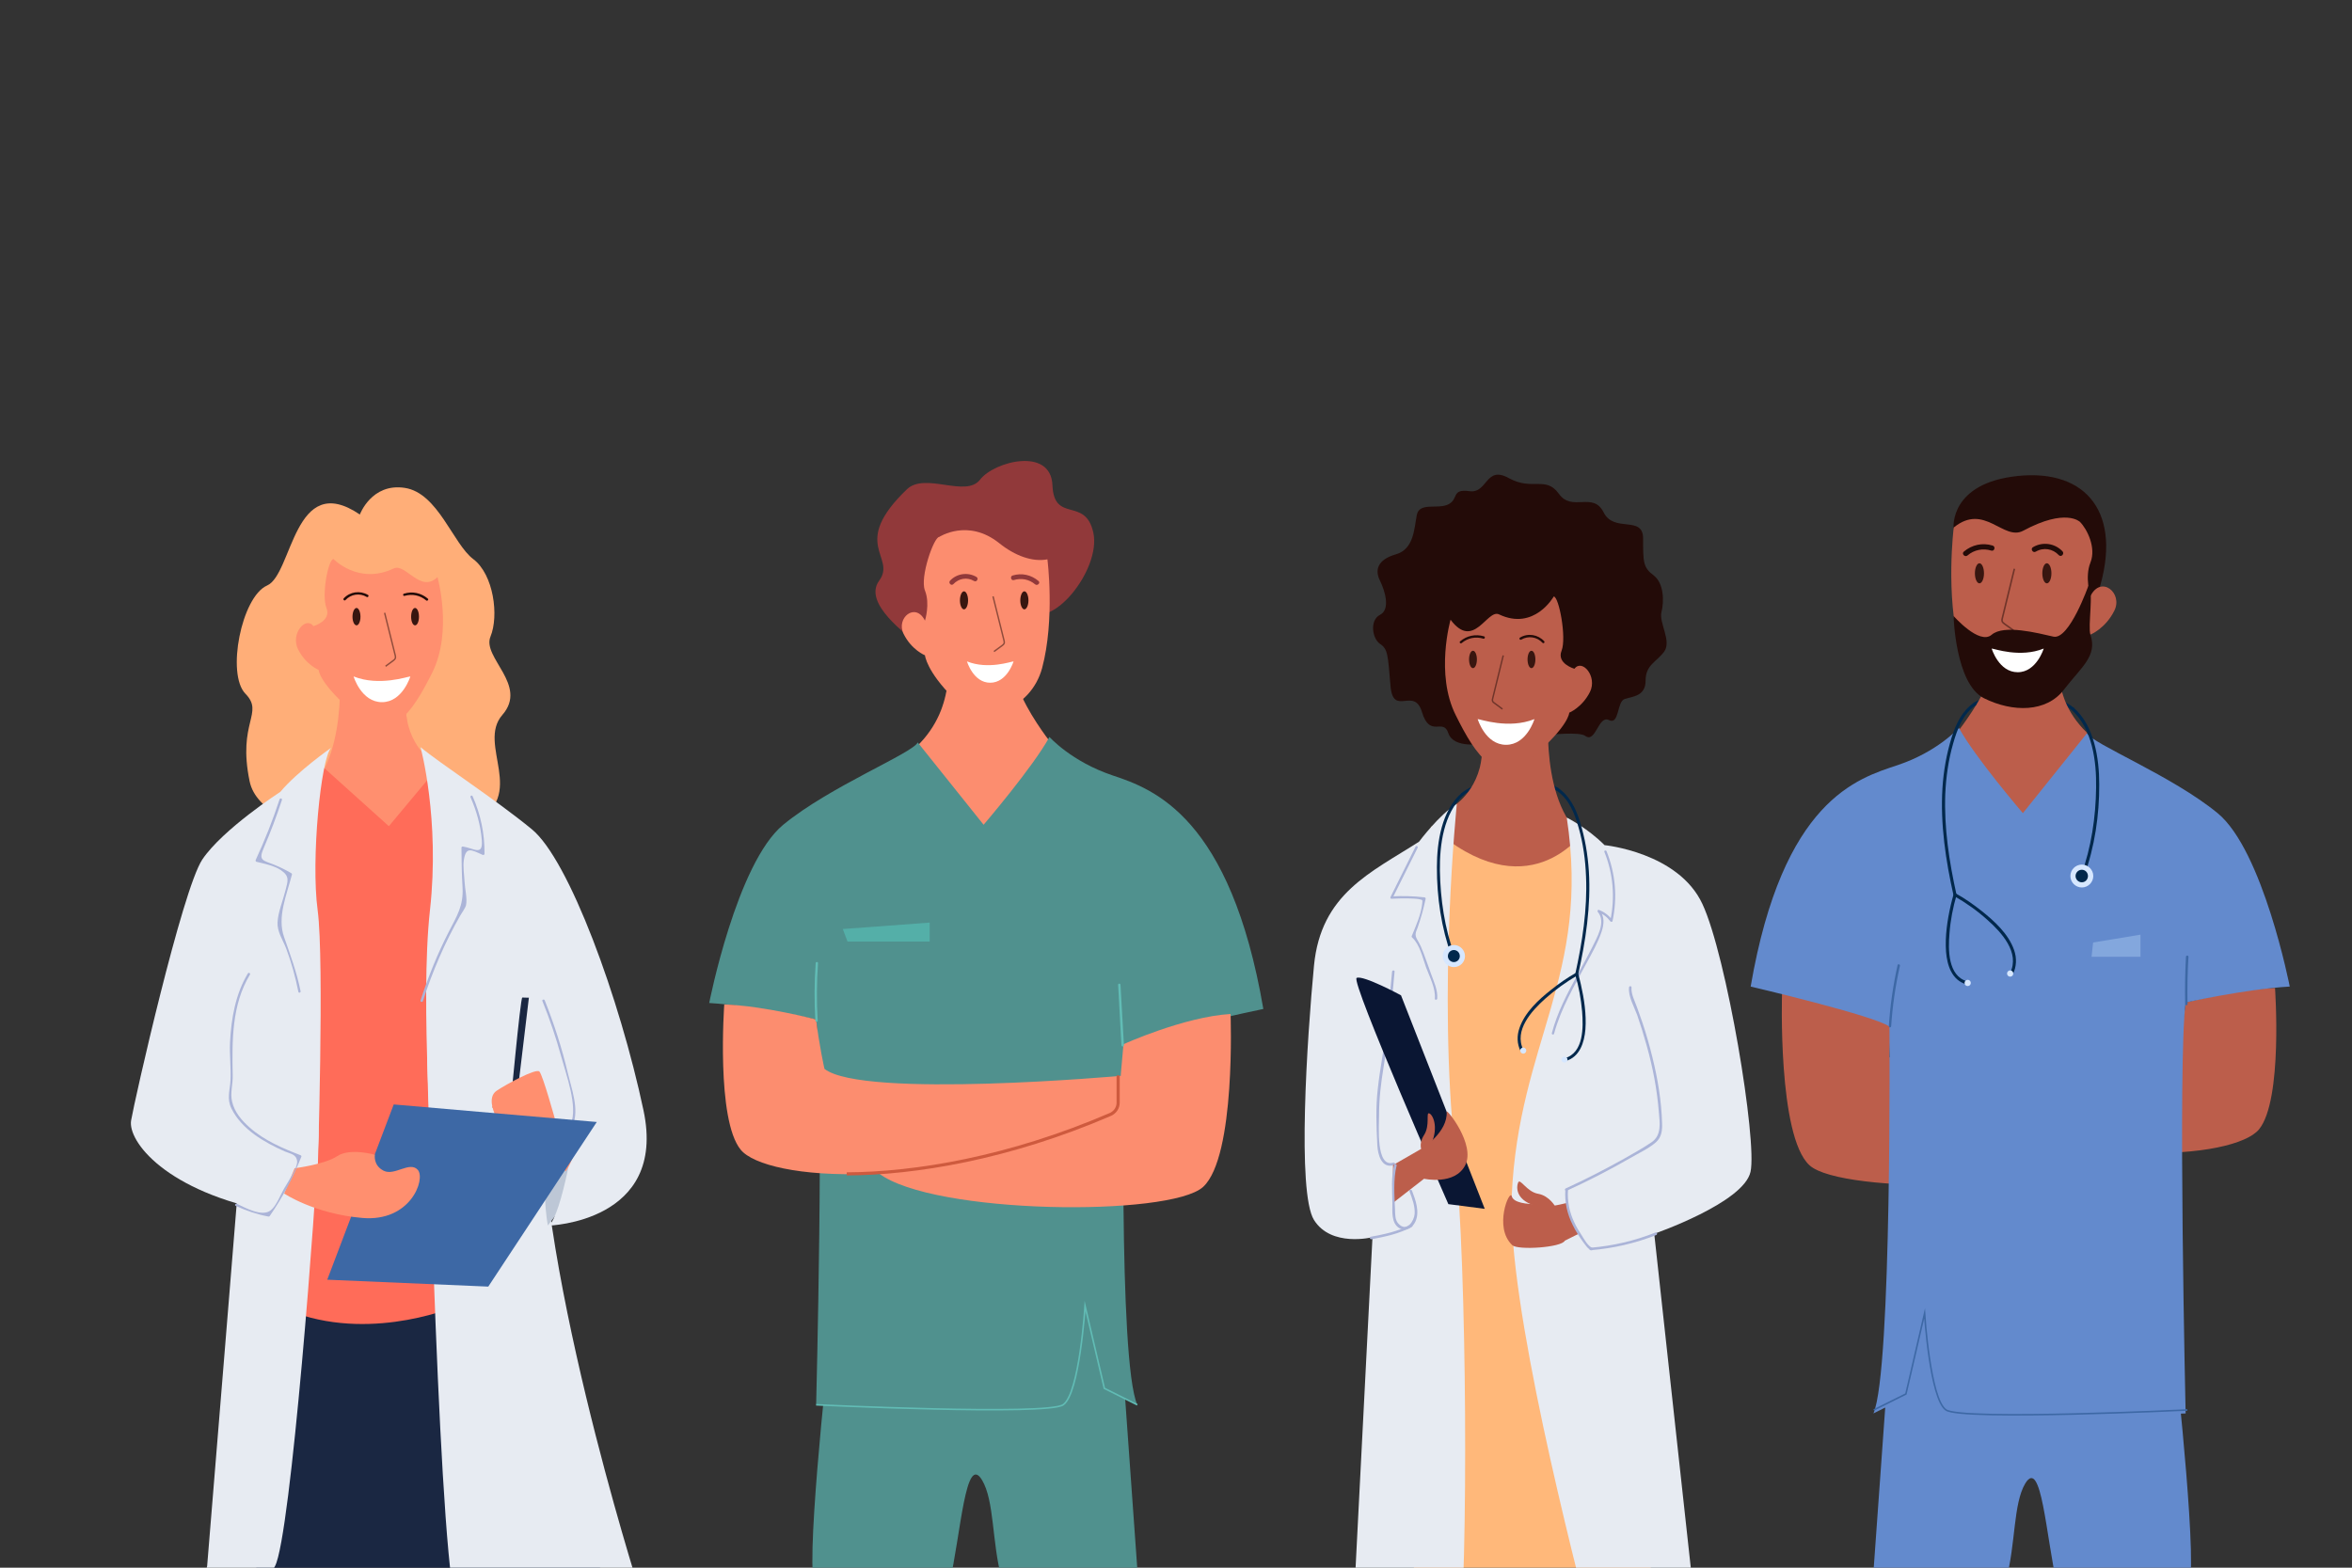 <svg version="1.2" xmlns="http://www.w3.org/2000/svg" viewBox="0 0 1500 1000" width="1500" height="1000">
	<rect x="0" y="0" width="1500" height="1000" fill="#333333" stroke="none"/>
	<title>3691678-ai</title>
	<defs>
		<clipPath clipPathUnits="userSpaceOnUse" id="cp1">
			<path d="m1500 1000h-1500v-1000h1500z"/>
		</clipPath>
		<clipPath clipPathUnits="userSpaceOnUse" id="cp2">
			<path d="m933.83 571.39l-18.19-26.6 13.14-31.89c0 0 19.17-13.11 16.14-41.35l43.37-27.23c0 0-8.07 61.52 19.16 87.74l5.04 35.3-47.4 9.07z"/>
		</clipPath>
		<clipPath clipPathUnits="userSpaceOnUse" id="cp3">
			<path d="m657.37 541.72l17.9-26.19-6.18-43.18c0 0-14.35-18.48-19.92-34.16l-45.44-21.62c0 0 7.72 33.76-19.09 59.58l-4.75 61.6 46.69 8.94z"/>
		</clipPath>
		<clipPath clipPathUnits="userSpaceOnUse" id="cp4">
			<path d="m1261.51 534.33l-17.88-26.15 6.17-43.12c0 0 14.34-18.45 19.9-34.11l45.37-21.59c0 0-10.97 32.13 15.81 57.92l8 63.09-46.62 8.92z"/>
		</clipPath>
		<clipPath clipPathUnits="userSpaceOnUse" id="cp5">
			<path d="m270.22 544.16l18.18-26.6-13.14-31.89c0 0-19.16-13.11-16.14-41.35l-43.36-27.23c0 0 8.07 61.52-19.16 87.74l-5.05 35.3 47.4 9.07z"/>
		</clipPath>
		<clipPath clipPathUnits="userSpaceOnUse" id="cp6">
			<path d="m367.18 719.12l-12.98-4.32c0 0-8.04-29.14-10.2-31.3-2.16-2.16-20.76 7.93-27.25 12.25-6.49 4.32-1.47 14.73 0.7 19.05 2.16 4.32 19.46 19.46 28.1 12.97l15.14 19.46c0 0 8.65-10.81 6.49-28.11z"/>
		</clipPath>
	</defs>
	<style>
		.s0 { fill: #01284c } 
		.s1 { fill: #230b08 } 
		.s2 { opacity: .2;mix-blend-mode: multiply;fill: #dd6c52 } 
		.s3 { fill: #bc5e4b } 
		.s4 { opacity: .5;fill: none;stroke: #230b08;stroke-miterlimit:10;stroke-width: .9 } 
		.s5 { fill: #ffffff } 
		.s6 { fill: #ffb87a } 
		.s7 { fill: #e7ebf2 } 
		.s8 { fill: #abb4d8 } 
		.s9 { fill: #381610 } 
		.s10 { fill: #0a1633 } 
		.s11 { fill: #d6e7ff } 
		.s12 { fill: #91393a } 
		.s13 { fill: #fc8d6f } 
		.s14 { fill: #50918e } 
		.s15 { fill: none;stroke: #ce5a3e;stroke-miterlimit:10;stroke-width: 2 } 
		.s16 { fill: none;stroke: #61bcb5;stroke-miterlimit:10;stroke-width: 1 } 
		.s17 { fill: #54afa8 } 
		.s18 { fill: #61bcb5 } 
		.s19 { fill: #638acd } 
		.s20 { fill: #ff2557 } 
		.s21 { opacity: .5;fill: none;stroke: #230b08;stroke-miterlimit:10;stroke-width: 1 } 
		.s22 { fill: none;stroke: #3d68a5;stroke-miterlimit:10;stroke-width: 1 } 
		.s23 { fill: #83a7dd } 
		.s24 { fill: #3d68a5 } 
		.s25 { fill: #ffae78 } 
		.s26 { fill: #ff8f6f } 
		.s27 { fill: #1a2742 } 
		.s28 { fill: #ff6c59 } 
		.s29 { fill: #bdc7d6 } 
		.s30 { fill: #db5b3e } 
	</style>
	<g id="BACKGROUND">
	</g>
	<g id="OBJECTS">
		<g id="&lt;Clip Group&gt;" clip-path="url(#cp1)">
			<g id="&lt;Group&gt;">
				<g id="&lt;Group&gt;">
					<path id="&lt;Path&gt;" class="s0" d="m933.4 507.2c8-6.4 20-8 29.9-8.4 9.7-0.4 21 0.3 29.4 5.5 1.1 0.6 2.1-1 1-1.7-9-5.5-21.3-6.2-31.6-5.7-10.2 0.5-21.9 2.4-30 9-1 0.8 0.4 2.1 1.3 1.3z"/>
				</g>
				<path id="&lt;Path&gt;" class="s1" d="m945.5 474.4c0 0-18.4 3.4-21.8-6.7-3.3-10.1-11.7 3.4-16.8-13.4-5-16.8-18.4 3.3-20.1-16.8-1.7-20.1-1.7-23.5-6.7-26.8-5-3.4-6.7-15.1 0-18.5 6.7-3.4 3.3-15.1 0-21.8-3.4-6.7-1.7-13.4 10.1-16.8 11.7-3.3 11.7-16.8 13.4-25.2 1.7-8.3 13.4-3.3 20.1-6.7 6.7-3.3 1.7-10 13.4-8.4 11.8 1.7 10.1-16.7 25.2-8.3 15.1 8.3 23.5-1.7 31.9 10 8.4 11.8 21.8-1.7 28.5 11.8 6.7 13.4 25.2 1.6 25.2 16.7 0 15.1 0 18.5 6.7 23.5 6.7 5.1 6.7 16.8 5 23.5-1.7 6.7 6.7 18.5 1.7 25.2-5 6.7-11.8 8.4-11.8 18.4 0 10.1-8.3 10.1-13.4 11.8-5 1.7-3.3 16.8-10 13.4-6.8-3.3-8.4 15.1-15.1 10.1-6.8-5.1-65.5 5-65.5 5z"/>
				<g id="&lt;Clip Group&gt;" clip-path="url(#cp2)">
					<path id="&lt;Path&gt;" class="s2" d="m940.9 483.7c1 2 22.4 35.6 46.5-10 24.1-45.5-46.5 1.9-45.5 10"/>
					<path id="&lt;Path&gt;" class="s3" d="m933.8 571.4l-18.2-26.6 13.2-31.9c0 0 19.1-13.1 16.1-41.4l43.4-27.2c0 0-8.1 61.5 19.1 87.8l5.1 35.3-47.4 9z"/>
				</g>
				<path id="&lt;Path&gt;" class="s3" d="m925.1 395.3c0 0-9.9 34.6 3.3 60.9 13.1 26.4 26.3 46.1 49.4 26.4 23-19.8 23-28 23-28 0 0 8.2-3.3 13.2-13.2 4.9-9.9-5-21.4-9.9-14.8 0 0-11.5-3.3-8.2-11.5 3.3-8.3-1.7-34.6-5-34.6 0 0-12.4 22.1-34.9 11.4-7.6-3.6-16.1 23.2-30.9 3.4z"/>
				<path id="&lt;Path&gt;" class="s4" d="m958.2 452.3q-2.5-1.9-5.1-3.8c-0.5-0.3-1-0.7-1.2-1.3-0.2-0.6-0.1-1.2 0.1-1.8q3.4-13.6 6.7-27.3"/>
				<path id="&lt;Path&gt;" class="s5" d="m942.4 458.7c1.6 0 19.7 6.6 36.2 0 0 0-4.9 16.4-18.1 16.4-13.2 0-18.1-16.4-18.1-16.4z"/>
				<path id="&lt;Path&gt;" class="s6" d="m1009 531.5c0 0-35.1 50.4-96.4-4.4l-11.5 499.2 2.2 30.7 153.4-15.3z"/>
				<path id="&lt;Path&gt;" class="s7" d="m964.1 763c4.4-98.6 50.5-140.6 35.1-241.5 0 0 13.2 6.6 24.1 17.6 0 0 47.1 4.6 62.4 37.5 15.4 32.8 35.1 151.2 30.7 170.9-4.4 19.8-61.4 39.5-61.4 39.5l27 246.8c0 0-28 6.6-65.5 11.3-13.3-52.1-55.4-214.5-52.4-282.1z"/>
				<path id="&lt;Path&gt;" class="s7" d="m838 616c4.4-46 36.3-59.4 67-79.1 0 0 13.1-17.6 24.1-24.1 0 0-12.2 118.6-1.2 221.6 7.9 73.9 8.4 267.9 2.7 314.5-25.3-1.4-49.3-5.8-67.8-15.1l12.5-244.6c0 0-26.3 6.6-37.3-11-10.9-17.5-4.4-116.2 0-162.2z"/>
				<path id="&lt;Path&gt;" class="s3" d="m999.5 767.3c-6 1.5-15.9 3.3-11.1 1.8 9.7-3-22 2.6-24.3-6.1-1.3-4.7-11.8 20 0.4 31.3 3.6 3.3 31.4 1.5 33.5-2.9l8.8-4.4c0 0-5.1-8.7-7.3-19.7z"/>
				<g id="&lt;Group&gt;">
					<path id="&lt;Path&gt;" class="s8" d="m1055.8 786.2c-13.3 5.3-27.1 8.5-41.3 9.7-1 0-1.1 1.7 0 1.6 14.4-1.2 28.3-4.4 41.8-9.7 0.9-0.4 0.5-2-0.5-1.6z"/>
				</g>
				<g id="&lt;Group&gt;">
					<path id="&lt;Path&gt;" class="s8" d="m1015.3 795.9c-2.8-1.2-5.2-5.8-6.8-8.3-1.7-2.5-3.2-5.1-4.5-7.9-3.1-6.5-4.5-13.4-4-20.6 0-1.1-1.6-1.1-1.7 0-0.5 7.8 1.2 15.3 4.7 22.3 1.8 3.8 4.1 7.3 6.6 10.8 1.6 2 2.8 4.3 5.2 5.3 1 0.4 1.4-1.2 0.5-1.6z"/>
				</g>
				<g id="&lt;Group&gt;">
					<path id="&lt;Path&gt;" class="s8" d="m999.3 759.5c13.8-6.3 27.4-13.3 40.6-20.9 5.3-3.1 11.5-5.9 16.1-9.9 3.7-3.2 4.2-7.7 4-12.3-0.4-14.2-2.8-28.4-6.2-42.1-1.8-7.4-3.9-14.7-6.3-21.9q-1.7-5-3.5-9.9c-1.4-4-3.8-8.3-3.5-12.6 0.1-1.1-1.5-1.1-1.6 0-0.5 5.9 3.2 12.1 5.2 17.5q3.4 9.9 6.2 20c3.8 13.6 6.5 27.6 7.6 41.7 0.6 6.9 2 15-4.6 19.5-5.5 3.8-11.6 7.1-17.5 10.5-12.2 6.8-24.6 13.2-37.3 19-1 0.5-0.2 1.9 0.8 1.4z"/>
				</g>
				<g id="&lt;Group&gt;">
					<path id="&lt;Path&gt;" class="s8" d="m888.6 741.6c-11.3 3.6-9.1-24-9.1-30.1 0-10.4 1.2-20.6 2.9-30.9 3.3-20.1 5.2-40.5 7-60.8 0.1-1.1-1.5-1-1.6 0-1.2 12.8-2.3 25.6-3.9 38.3-1.4 12.2-3.9 24.2-5.2 36.4-1.4 11.9-0.9 24-0.3 36 0.3 5.9 2.6 15.2 10.7 12.7 1-0.3 0.6-1.9-0.5-1.6z"/>
				</g>
				<g id="&lt;Group&gt;">
					<path id="&lt;Path&gt;" class="s8" d="m899.6 781.2c-7.9 4.3-16.6 6.1-25.4 7.7-1 0.2-0.6 1.8 0.5 1.6 8.9-1.7 17.7-3.5 25.7-7.9 1-0.5 0.1-1.9-0.8-1.4z"/>
				</g>
				<path id="&lt;Path&gt;" class="s9" d="m941.9 420.6c0 3.1-1.1 5.6-2.5 5.6-1.4 0-2.5-2.5-2.5-5.6 0-3 1.1-5.5 2.5-5.5 1.4 0 2.5 2.5 2.5 5.5z"/>
				<path id="&lt;Path&gt;" class="s9" d="m979.2 420.6c0 3.1-1.1 5.6-2.5 5.6-1.4 0-2.5-2.5-2.5-5.6 0-3 1.1-5.5 2.5-5.5 1.4 0 2.5 2.5 2.5 5.5z"/>
				<g id="&lt;Group&gt;">
					<g id="&lt;Group&gt;">
						<path id="&lt;Path&gt;" class="s1" d="m970.2 408c4.4-2.6 10-1.8 13.5 2 0.7 0.8 1.8-0.3 1.1-1-4-4.3-10.4-5.3-15.4-2.3-0.8 0.5-0.1 1.8 0.8 1.3z"/>
					</g>
				</g>
				<g id="&lt;Group&gt;">
					<g id="&lt;Group&gt;">
						<path id="&lt;Path&gt;" class="s1" d="m932.2 410.2c3.9-3.3 9-4.3 13.8-2.8 1 0.2 1.4-1.2 0.4-1.5-5.4-1.6-11-0.4-15.2 3.2-0.8 0.7 0.3 1.7 1 1.1z"/>
					</g>
				</g>
				<path id="&lt;Path&gt;" class="s10" d="m865.2 623.8c4.1-2 28.3 11.1 28.3 11.1l53.4 136.2-23.2-3c0 0-62.5-142.2-58.5-144.3z"/>
				<path id="&lt;Path&gt;" class="s3" d="m888.4 743.2c0 0 12.4-7.2 18.6-10.7 0 0 16.5-10.3 15.6-23.4-0.1-2.1 18.5 20.9 11.9 34.1-6.6 13.1-26.3 8.7-26.3 8.7l-19.8 15.4z"/>
				<g id="&lt;Group&gt;">
					<path id="&lt;Path&gt;" class="s8" d="m898.9 759.9c1.7 4.6 3.6 9.4 3.3 14.4-0.3 4.4-5 12.1-10.4 6.2-2.2-2.4-2-5.9-2.1-8.9-0.4-9.1-1.2-19.3 1-28.1 0.2-1.1-1.4-1.5-1.6-0.5-2 8-1.2 16.4-1.1 24.6 0 5-0.8 12.7 4.4 15.8 4 2.4 8.4-0.1 10.2-4 3-6.3 0.2-13.9-2.1-19.9-0.4-1-1.9-0.6-1.6 0.4z"/>
				</g>
				<g id="&lt;Group&gt;">
					<path id="&lt;Path&gt;" class="s8" d="m902.8 540q-8 16.1-16 32.2c-0.2 0.5 0 1.2 0.6 1.1 3.9-0.2 7.7-0.3 11.5-0.2 1.9 0.1 4 0.1 5.8 0.4 2.7 0.6 2.6 0.3 2.3 3-0.7 6.9-4.1 14.3-6.7 20.7-0.1 0.2 0 0.6 0.2 0.7 5.1 4.7 6.7 12.9 9 19.2 2.3 6.2 6.1 13.2 5.6 19.9-0.1 1 1.4 0.9 1.5 0 0.4-5.5-2.1-10.6-3.9-15.7-2.2-5.9-4.1-11.9-6.6-17.7-0.7-1.6-1.6-3-2.4-4.5-1.6-2.9-0.8-4.3 0.4-7.4 2.1-6 3.8-12.1 5.1-18.3 0.1-0.5-0.2-0.9-0.7-1-7-0.8-14-1-21.1-0.6q0.4 0.6 0.7 1.1 8-16 16-32.1c0.5-0.9-0.9-1.6-1.3-0.8z"/>
				</g>
				<g id="&lt;Group&gt;">
					<path id="&lt;Path&gt;" class="s8" d="m1023.2 543.4c5.6 13.9 6.9 28.9 3.8 43.7q0.7-0.1 1.3-0.2c-2.3-3-5-5.1-8.6-6.5-0.7-0.3-1.1 0.8-0.7 1.3 5.5 6.4-0.6 16.4-3.6 22.6-3.1 6.2-6.5 12.2-9.8 18.3-6.4 11.7-12.5 23.5-15.9 36.4-0.3 0.9 1.2 1.3 1.4 0.4 4.4-16.2 12.9-30.5 20.8-45.2 3.4-6.3 7.2-12.9 9.5-19.8 1.6-4.8 2.1-9.8-1.3-13.8q-0.4 0.6-0.8 1.3c3.2 1.2 5.6 3 7.7 5.8 0.4 0.4 1.3 0.5 1.4-0.2 3.2-15 1.9-30.3-3.8-44.5-0.3-0.9-1.8-0.5-1.4 0.4z"/>
				</g>
				<g id="&lt;Group&gt;">
					<g id="&lt;Group&gt;">
						<path id="&lt;Path&gt;" class="s0" d="m992.7 504.3c8 5.4 11.6 14.8 14.1 23.7 2.9 10.2 4.3 20.6 4.7 31.2 0.9 20.9-2.4 41.8-6.9 62.3-0.3 1.2 1.6 1.7 1.8 0.5 4.9-21.8 8.3-44.1 6.9-66.4-0.7-10.6-2.5-21.3-5.7-31.5-2.6-8.3-6.5-16.4-13.9-21.5-1-0.7-2 1-1 1.7z"/>
					</g>
					<g id="&lt;Group&gt;">
						<path id="&lt;Path&gt;" class="s0" d="m927.6 609.2c-6.3-17-9-35.8-9.3-53.9-0.2-16.1 2.3-36.6 15.1-48.1 1-0.8-0.4-2.1-1.3-1.3-12.7 11.2-15.7 31.2-15.7 47.2-0.1 19 2.8 38.8 9.3 56.7 0.4 1.1 2.3 0.6 1.9-0.6z"/>
					</g>
					<path id="&lt;Path&gt;" class="s11" d="m934.3 609.9c0 3.9-3.2 7-7.1 7-3.9 0-7.1-3.1-7.1-7 0-3.9 3.2-7.1 7.1-7.1 3.9 0 7.1 3.2 7.1 7.1z"/>
					<path id="&lt;Path&gt;" class="s0" d="m931 609.9c0 2.1-1.7 3.8-3.8 3.8-2.1 0-3.8-1.7-3.8-3.8 0-2.2 1.7-3.9 3.8-3.9 2.1 0 3.8 1.7 3.8 3.9z"/>
					<g id="&lt;Group&gt;">
						<path id="&lt;Path&gt;" class="s0" d="m971.5 669.6c-6.1-12.3 5.3-24.8 13.9-32.5 6.3-5.6 13.3-10.7 20.6-14.9q-0.7-0.3-1.4-0.5c2.3 7.6 3.7 15.6 4.4 23.5 0.8 10 1.1 26.3-11 29.8-1.2 0.3-0.7 2.2 0.5 1.8 9-2.5 11.9-11.8 12.6-20.2 0.7-9.6-0.8-19.4-2.9-28.7-0.5-2.3-1.1-4.5-1.7-6.8-0.2-0.6-0.9-0.8-1.5-0.5-5.5 3.1-10.8 6.8-15.8 10.8-8 6.3-16.6 14.2-20.1 24.2-1.8 5-1.7 10.2 0.7 15 0.6 1.1 2.2 0.1 1.7-1z"/>
					</g>
					<path id="&lt;Path&gt;" class="s11" d="m973.4 670.1c0-1-0.9-1.9-1.9-1.9-1.1 0-2 0.9-2 1.9 0 1.1 0.9 2 2 2 1 0 1.9-0.9 1.9-2z"/>
					<path id="&lt;Path&gt;" class="s11" d="m999.7 675.9c0-1-0.9-1.9-2-1.9-1 0-1.9 0.9-1.9 1.9 0 1.1 0.9 1.9 1.9 1.9 1.1 0 2-0.8 2-1.9z"/>
				</g>
			</g>
			<g id="&lt;Group&gt;">
				<path id="&lt;Path&gt;" class="s12" d="m579.8 407c1-1.2-30.1-21.7-19.1-36.6 11.3-15.4-19.1-23 17.7-58.3 11.6-11.1 37.5 5.6 46.6-6.1 9-11.7 45.2-21.1 46.2 3.5 1 24.6 21.1 7 26.1 30.4 5 23.5-27.1 63.3-42.2 49.2-15.1-14-75.3 17.9-75.3 17.9z"/>
				<g id="&lt;Clip Group&gt;" clip-path="url(#cp3)">
					<path id="&lt;Path&gt;" class="s2" d="m658.5 447.3c-1 2-39.8 39.9-63.5-5-23.8-44.9 61.5-10 60.5-2"/>
					<path id="&lt;Path&gt;" class="s13" d="m657.4 541.7l17.9-26.2-6.2-43.1c0 0-14.4-18.5-19.9-34.2l-45.5-21.6c0 0 7.8 33.7-19.1 59.5l-4.7 61.6 46.7 9z"/>
				</g>
				<path id="&lt;Path&gt;" class="s13" d="m668 356.8c0 0 4.9 38.4-3.4 69.4-7.1 26.2-37.4 38.3-56.5 19.1-17.3-17.2-18.2-27.3-18.2-27.3 0 0-8.5-3.4-13.6-13.6-5.1-10.2 7.6-20.6 13.6-8.5 0 0 3.4-10.7 0-19.2-3.4-8.4 5.7-34.2 9.1-34.2 0 0 18.3-12 38.3 4 10.1 8.1 21.2 12.1 30.7 10.3z"/>
				<path id="&lt;Path&gt;" class="s4" d="m633.9 415.6q2.6-1.9 5.2-3.8c0.5-0.4 1.1-0.8 1.3-1.5 0.2-0.5 0-1.2-0.1-1.8q-3.5-14.1-7-28.1"/>
				<path id="&lt;Path&gt;" class="s5" d="m646.4 421.9c-1.4 0-16.2 5.4-29.7 0 0 0 4 13.6 14.8 13.6 10.8 0 14.9-13.6 14.9-13.6z"/>
				<path id="&lt;Path&gt;" class="s9" d="m650.7 383c0 3.1 1.2 5.7 2.6 5.7 1.4 0 2.6-2.6 2.6-5.7 0-3.2-1.2-5.8-2.6-5.8-1.4 0-2.6 2.6-2.6 5.8z"/>
				<path id="&lt;Path&gt;" class="s9" d="m612.2 383c0 3.1 1.2 5.7 2.6 5.7 1.4 0 2.6-2.6 2.6-5.7 0-3.2-1.2-5.8-2.6-5.8-1.4 0-2.6 2.6-2.6 5.8z"/>
				<g id="&lt;Group&gt;">
					<path id="&lt;Path&gt;" class="s12" d="m622.7 368c-5.5-3.2-12.5-2.2-16.8 2.4-1.3 1.4 0.8 3.6 2.1 2.2 3.5-3.7 8.8-4.6 13.2-2 1.7 1 3.2-1.7 1.5-2.6z"/>
				</g>
				<g id="&lt;Group&gt;">
					<path id="&lt;Path&gt;" class="s12" d="m662.3 370.6c-4.6-3.9-10.6-5.3-16.5-3.5-1.8 0.5-1 3.5 0.8 2.9 4.8-1.4 9.7-0.5 13.5 2.7 1.5 1.3 3.7-0.9 2.2-2.1z"/>
				</g>
				<path id="&lt;Path&gt;" class="s14" d="m626.3 944.1c7.9 13.1 6.3 39.9 12.4 62.3 41.4-2.5 86.7-4.6 86.7-4.6l-14.8-207.2-37.5 20.8-56.2-8.9-88.7 58.2c0 0-15.8 143-7.9 146.9 3.1 1.6 47.6 0.6 85.2-1.4 7.3-31.7 10.2-83.7 20.8-66.1z"/>
				<path id="&lt;Path&gt;" class="s14" d="m452.3 639.8c0 0 17.5-89.2 47.2-113.7 29.8-24.5 82.3-45.5 85.8-52.5l42 52.5c0 0 31.5-36.8 42-56 0 0 14 15.7 40.2 24.5 26.3 8.7 75.2 26.5 96.2 149 0 0-79.9 16.7-88.7 23.7 0 0-4 200.8 8.3 228.8l-21-10.5-12.3-52.5c0 0-3.5 56-14 63-10.5 7-157.5 0-157.5 0 0 0 5.3-207.3 0-245.8 0 0-38.5-8.7-68.2-10.5z"/>
				<path id="&lt;Path&gt;" class="s13" d="m461.9 640.7c0 0-5.3 73.5 10.5 92.7 15.7 19.3 120.7 29.8 243.2-24.5v-22.7c0 0-165.3 14.9-189.8-4.4 0 0-3.5-15.7-5.3-31.5 0 0-33.2-8.7-58.6-9.6z"/>
				<path id="&lt;Path&gt;" class="s13" d="m716.5 666.1c0 0 38.5-17.5 68.3-19.3 0 0 3.5 91-17.5 110.3-21 19.2-172.4 17.7-206.9-8.7l154.4-54.3v-8.8z"/>
				<path id="&lt;Path&gt;" class="s15" d="m540 748.8c43.6-0.2 103.3-10 168.1-37.9 3-1.3 5-4.2 5-7.5v-17.4"/>
				<path id="&lt;Path&gt;" class="s16" d="m725.3 896.1l-21-10.5-12.3-52.5c0 0-3.5 56-14 63-10.5 7-157.5 0-157.5 0"/>
				<path id="&lt;Path&gt;" class="s17" d="m537.5 592.6c1 0 55.4-4.1 55.4-4.1v12.1h-52.4z"/>
				<g id="&lt;Group&gt;">
					<path id="&lt;Path&gt;" class="s18" d="m521.5 651.1q-1.1-18.4 0.2-36.7c0.1-1-1.5-1-1.5 0q-1.3 18.3-0.2 36.7c0 0.9 1.5 0.9 1.5 0z"/>
				</g>
				<g id="&lt;Group&gt;">
					<path id="&lt;Path&gt;" class="s18" d="m716.8 666.8q-1.1-19.3-2.2-38.6c0-1-1.6-1-1.5 0q1.1 19.3 2.1 38.6c0.1 1 1.6 1 1.6 0z"/>
				</g>
			</g>
			<g id="&lt;Group&gt;">
				<g id="&lt;Group&gt;">
					<path id="&lt;Path&gt;" class="s0" d="m1321.2 452.9c-8.2-6.6-20.5-8.3-30.8-8.7-10-0.4-21.6 0.3-30.4 5.7-1.1 0.6-2.1-1.1-1-1.7 9.4-5.8 22-6.5 32.6-5.9 10.6 0.5 22.6 2.4 31 9.2 1 0.8-0.4 2.2-1.4 1.4z"/>
				</g>
				<path id="&lt;Path&gt;" class="s19" d="m1291.6 946.3c-7.7 12.9-6.1 39-12.1 60.9-40.4-2.5-84.7-4.5-84.7-4.5l14.5-202.4 36.6 20.3 54.9-8.7 86.7 56.8c0 0 15.4 139.8 7.7 143.6-3 1.5-46.5 0.6-83.3-1.4-7.1-31-9.9-81.8-20.3-64.6z"/>
				<path id="&lt;Path&gt;" class="s1" d="m1245.9 336.8c0 0-2.8-28.7 41.1-33.2 44-4.5 67 24.2 51.3 73.7l-19.2 19.2-67.5-33.8z"/>
				<g id="&lt;Clip Group&gt;" clip-path="url(#cp4)">
					<path id="&lt;Path&gt;" class="s2" d="m1260.4 440.1c1 2 39.7 39.7 63.4-5 23.7-44.8-61.4-10-60.4-2.1"/>
					<path id="&lt;Path&gt;" class="s3" d="m1261.5 534.3l-17.9-26.1 6.2-43.1c0 0 14.3-18.5 19.9-34.1l45.4-21.6c0 0-11 32.1 15.8 57.9l8 63.1-46.6 8.9z"/>
				</g>
				<path id="&lt;Path&gt;" class="s3" d="m1246 336.5c0 0-5.4 42.9 3.9 77.4 7.9 29.3 41.6 42.8 63 21.4 19.3-19.2 20.3-30.5 20.3-30.5 0 0 9.5-3.8 15.2-15.2 5.7-11.3-8.4-22.9-15.2-9.4 0 0-3.8-12 0-21.4 3.8-9.5-2.2-21.4-6.7-25.9 0 0-9-9-36.1 5.6-12.7 6.9-24.8-18-44.4-2z"/>
				<path id="&lt;Path&gt;" class="s9" d="m1265.3 365.7c0 3.5-1.3 6.4-2.9 6.4-1.6 0-2.9-2.9-2.9-6.4 0-3.5 1.3-6.4 2.9-6.4 1.6 0 2.9 2.9 2.9 6.4z"/>
				<path id="&lt;Path&gt;" class="s9" d="m1308.3 365.7c0 3.5-1.3 6.4-2.9 6.4-1.6 0-2.9-2.9-2.9-6.4 0-3.5 1.3-6.4 2.9-6.4 1.6 0 2.9 2.9 2.9 6.4z"/>
				<g id="&lt;Group&gt;">
					<path id="&lt;Path&gt;" class="s1" d="m1296.6 349c6.1-3.6 13.9-2.5 18.8 2.7 1.4 1.6-0.9 4-2.4 2.4-3.8-4.1-9.8-5.1-14.7-2.2-1.9 1.1-3.6-1.9-1.7-2.9z"/>
				</g>
				<g id="&lt;Group&gt;">
					<path id="&lt;Path&gt;" class="s1" d="m1252.4 351.9c5.2-4.4 11.9-5.9 18.4-3.9 2.1 0.6 1.2 3.9-0.9 3.2-5.3-1.6-10.9-0.5-15.1 3.1-1.6 1.4-4-1-2.4-2.4z"/>
				</g>
				<g id="&lt;Group&gt;">
					<g id="&lt;Group&gt;">
						<path id="&lt;Path&gt;" class="s20" d="m1397.3 551q-3.8 3.1-7.6 6.3c-1.4 1.1-1.2 3.5 0 4.6 1.4 1.4 3.3 1.2 4.6 0q3.9-3.1 7.7-6.3c1.3-1.1 1.2-3.5 0-4.6-1.4-1.4-3.3-1.2-4.7 0z"/>
					</g>
				</g>
				<path id="&lt;Path&gt;" class="s3" d="m1450.9 630.2c0 0 5.1 71.5-10.2 90.2-15.3 18.7-117.4 28.9-236.5-23.8v-22.2c0 0 160.8 14.5 184.6-4.2 0 0 3.4-15.3 5.1-30.7 0 0 32.4-8.5 57-9.3z"/>
				<path id="&lt;Path&gt;" class="s3" d="m1206 652.6c0 0-40.6-17.4-69.5-19.1 0 0-2.9 91.1 17.5 109.8 20.4 18.8 167.5 17.3 201.2-8.3l-150.2-52.9v-8.5z"/>
				<path id="&lt;Path&gt;" class="s19" d="m1460.3 629.3c0 0-17-86.8-46-110.6-28.9-23.8-79.9-44.2-83.3-51l-40.9 51c0 0-30.6-35.7-40.8-54.4 0 0-13.6 15.3-39.2 23.8-25.5 8.5-73.1 22.1-93.6 141.2 0 0 80 18.8 88.5 25.6 0 0 1.7 219.5-10.2 246.7l20.4-10.2 11.9-51.1c0 0 3.5 54.5 13.7 61.3 10.2 6.8 153.1 0 153.1 0 0 0-5.1-224.6 0-262.1 0 0 37.5-8.5 66.4-10.2z"/>
				<path id="&lt;Path&gt;" class="s1" d="m1331.9 373.6c0 0-12.2 34.7-22.3 32.5-10.2-2.3-31.6-7.9-39.4-1.2-7.9 6.8-24.3-12-24.3-12 0 0 1.1 43.3 19.4 52.5 18.4 9.1 39.8 9.1 51-5.5 11.3-14.7 21.4-21.4 16.9-35-1.8-5.3 2.3-28.1-1.3-31.3z"/>
				<path id="&lt;Path&gt;" class="s5" d="m1270.2 413.7c1.5 0 18.1 6.1 33.2 0 0 0-4.6 15.1-16.6 15.1-12.1 0-16.6-15.1-16.6-15.1z"/>
				<path id="&lt;Path&gt;" class="s21" d="m1284.1 402.1q-2.9-2.1-5.8-4.2c-0.6-0.5-1.2-0.9-1.4-1.6-0.2-0.7-0.1-1.4 0.1-2q3.9-15.8 7.7-31.5"/>
				<path id="&lt;Path&gt;" class="s22" d="m1195 899.4l20.5-10.2 11.9-51.3c0 0 3.5 54.7 13.7 61.5 10.3 6.9 153.9 0 153.9 0"/>
				<g id="&lt;Group&gt;">
					<g id="&lt;Group&gt;">
						<path id="&lt;Path&gt;" class="s0" d="m1260 449.9c-8.2 5.6-11.8 15.3-14.4 24.5-3 10.4-4.5 21.2-5 32.1-0.8 21.6 2.5 43.2 7.2 64.3 0.3 1.2-1.6 1.8-1.9 0.5-5-22.4-8.5-45.4-7.1-68.5 0.7-11 2.6-21.9 5.9-32.5 2.7-8.5 6.7-17 14.3-22.1 1.1-0.8 2.1 1 1 1.7z"/>
					</g>
					<g id="&lt;Group&gt;">
						<path id="&lt;Path&gt;" class="s0" d="m1327.3 558.2c6.4-17.6 9.3-37 9.5-55.7 0.3-16.6-2.3-37.8-15.6-49.6-0.9-0.8 0.5-2.2 1.4-1.4 13.1 11.6 16.2 32.3 16.2 48.8 0.1 19.5-2.9 40-9.6 58.4-0.4 1.2-2.3 0.7-1.9-0.5z"/>
					</g>
					<path id="&lt;Path&gt;" class="s11" d="m1320.4 558.8c0 4 3.3 7.3 7.3 7.3 4 0 7.3-3.3 7.3-7.3 0-4-3.3-7.3-7.3-7.3-4 0-7.3 3.3-7.3 7.3z"/>
					<path id="&lt;Path&gt;" class="s0" d="m1323.7 558.8c0 2.2 1.8 4 4 4 2.2 0 3.9-1.8 3.9-4 0-2.2-1.7-4-3.9-4-2.2 0-4 1.8-4 4z"/>
					<g id="&lt;Group&gt;">
						<path id="&lt;Path&gt;" class="s0" d="m1282 620.5c6.3-12.8-5.5-25.7-14.4-33.6-6.4-5.8-13.7-11-21.3-15.3q0.8-0.3 1.5-0.6c-2.3 7.9-3.9 16.1-4.5 24.3-0.9 10.4-1.1 27.2 11.3 30.7 1.2 0.4 0.7 2.3-0.5 1.9-9.3-2.6-12.3-12.1-13-20.8-0.7-9.9 0.8-20.1 3-29.7 0.6-2.3 1.1-4.7 1.8-6.9 0.2-0.7 0.9-0.9 1.4-0.6 5.8 3.2 11.2 7 16.4 11.1 8.3 6.6 17.2 14.7 20.8 25 1.8 5.2 1.6 10.6-0.8 15.5-0.6 1.1-2.3 0.1-1.7-1z"/>
					</g>
					<path id="&lt;Path&gt;" class="s11" d="m1280 621c0-1.1 0.9-2 2-2 1.1 0 2 0.9 2 2 0 1.1-0.9 2-2 2-1.1 0-2-0.9-2-2z"/>
					<path id="&lt;Path&gt;" class="s11" d="m1252.9 627c0-1.1 0.9-2 2-2 1.1 0 2 0.9 2 2 0 1.1-0.9 2-2 2-1.1 0-2-0.9-2-2z"/>
				</g>
				<path id="&lt;Path&gt;" class="s23" d="m1334.9 601.2l30.2-5v14.1h-31.2z"/>
				<g id="&lt;Group&gt;">
					<path id="&lt;Path&gt;" class="s24" d="m1206.1 654.6q1.3-19.5 5.6-38.6c0.2-0.9-1.3-1.3-1.5-0.4q-4.3 19.3-5.6 39c-0.1 1 1.4 1 1.5 0z"/>
				</g>
				<g id="&lt;Group&gt;">
					<path id="&lt;Path&gt;" class="s24" d="m1395.1 640.5q-0.3-15.1 0.6-30.2c0-1-1.5-1-1.6 0q-0.8 15.1-0.5 30.2c0 1 1.5 1 1.5 0z"/>
				</g>
			</g>
			<g id="&lt;Group&gt;">
				<path id="&lt;Path&gt;" class="s25" d="m229.5 328.2c0 0 7.4-20.2 28.6-17 21.3 3.2 30.8 35.8 43.8 45.5 12.9 9.8 16.4 36.1 10.9 49.4-5.5 13.3 24.2 30.9 7.6 49.9-16.6 19 16.8 51.1-18.6 69.1-35.3 18-134.7 11.4-142.6-26.7-7.9-38 9.5-43.4-2.7-55.9-12.2-12.5-2.5-61.8 13.8-69 16.4-7.1 16.9-74 59.2-45.3z"/>
				<g id="&lt;Clip Group&gt;" clip-path="url(#cp5)">
					<path id="&lt;Path&gt;" class="s2" d="m263.2 456.4c-1 2-22.4 35.6-46.5-9.9-24.1-45.5 46.5 1.9 45.5 9.9"/>
					<path id="&lt;Path&gt;" class="s26" d="m270.2 544.2l18.2-26.6-13.1-31.9c0 0-19.2-13.1-16.2-41.4l-43.3-27.2c0 0 8 61.5-19.2 87.7l-5 35.3 47.4 9.1z"/>
				</g>
				<path id="&lt;Path&gt;" class="s26" d="m279 368.1c0 0 9.8 34.5-3.3 60.9-13.2 26.3-26.4 46.1-49.4 26.3-23.1-19.7-23.1-28-23.1-28 0 0-8.2-3.3-13.1-13.1-5-9.9 4.9-21.4 9.8-14.8 0 0 11.6-3.3 8.3-11.6-3.3-8.2 1.2-31.2 4.5-31.2 0 0 15.9 16.7 38.4 6 7.5-3.6 17.1 16.2 27.9 5.5z"/>
				<path id="&lt;Path&gt;" class="s4" d="m245.9 425q2.5-1.8 5-3.7c0.5-0.4 1-0.8 1.2-1.4 0.2-0.5 0.1-1.1 0-1.7q-3.4-13.7-6.8-27.3"/>
				<path id="&lt;Path&gt;" class="s5" d="m261.7 431.5c-1.7 0-19.8 6.5-36.2 0 0 0 4.9 16.4 18.1 16.4 13.1 0 18.1-16.4 18.1-16.4z"/>
				<path id="&lt;Path&gt;" class="s9" d="m262.2 393.4c0 3.1 1.1 5.5 2.5 5.5 1.4 0 2.5-2.4 2.5-5.5 0-3.1-1.1-5.6-2.5-5.6-1.4 0-2.5 2.5-2.5 5.6z"/>
				<path id="&lt;Path&gt;" class="s9" d="m224.8 393.4c0 3.1 1.2 5.5 2.6 5.5 1.3 0 2.5-2.4 2.5-5.5 0-3.1-1.2-5.6-2.5-5.6-1.4 0-2.6 2.5-2.6 5.6z"/>
				<g id="&lt;Group&gt;">
					<g id="&lt;Group&gt;">
						<path id="&lt;Path&gt;" class="s1" d="m234.7 379.5c-5.1-3-11.5-2.1-15.5 2.2-0.6 0.7 0.4 1.8 1.1 1.1 3.5-3.8 9.1-4.7 13.6-2 0.8 0.5 1.6-0.9 0.8-1.3z"/>
					</g>
				</g>
				<g id="&lt;Group&gt;">
					<g id="&lt;Group&gt;">
						<path id="&lt;Path&gt;" class="s1" d="m272.9 381.9c-4.3-3.7-9.9-4.9-15.3-3.2-0.9 0.3-0.5 1.7 0.4 1.4 4.9-1.4 9.9-0.4 13.8 2.9 0.7 0.6 1.8-0.5 1.1-1.1z"/>
					</g>
				</g>
				<path id="&lt;Path&gt;" class="s27" d="m181.5 800.3l-23.2 256.2h240l-61.5-223.9-36.3-46.4z"/>
				<path id="&lt;Path&gt;" class="s28" d="m203.2 486.7l44.8 40.3 30.3-36.3c0 0 23.9 211 14 258.3-10 47.3 8.2 58.4 8.2 58.4l-8.1 25.2c0 0-52.4 23.2-103.9 5-51.4-18.1 14.7-350.9 14.7-350.9z"/>
				<path id="&lt;Path&gt;" class="s7" d="m272.4 674c0 0 7.9 342.1 20 353.2 12.1 11.1 115-14.1 115-14.1 0 0-69.6-218.5-61.5-327.1 8-108.6-73.5-12-73.5-12z"/>
				<path id="&lt;Path&gt;" class="s29" d="m349.4 781.7c0 0-6.1-31.3 4.5-42.9 10.6-11.6 21.7 8.6 21.7 8.6z"/>
				<path id="&lt;Path&gt;" class="s7" d="m155.2 715.6c0 1-23.1 283.4-23.1 283.4-12.2 42.4 33.2 19.2 43.3 0 10.1-19.2 26.3-234 27.8-274.4 1.5-40.3-48-9-48-9z"/>
				<path id="&lt;Path&gt;" class="s7" d="m268.2 476.6c0 0 12.5 45.8 6 104.1-6.5 58.4 2.2 170.9 2.2 170.9l80-21.7 10.8-10.8c0 0-8.7 56.2-17.3 62.7 0 0 75.7-2.1 60.5-73.5-15.1-71.3-47.5-160-71.3-179.4-23.8-19.5-57.9-41.5-70.9-52.3z"/>
				<path id="&lt;Path&gt;" class="s7" d="m211.2 477c0 0-21.6 15.1-32.4 28.1 0 0-36.8 23.8-49.8 43.2-12.9 19.5-43.2 153.5-45.4 166.5-2.1 13 21.7 45.4 90.8 58.4l13-26h15.2c0 0 4.3-134 0-166.5-4.4-32.4 2.1-97.2 8.6-103.7z"/>
				<g id="&lt;Group&gt;">
					<g id="&lt;Group&gt;">
						<path id="&lt;Path&gt;" class="s8" d="m178.3 509.9c-4.3 13.2-9.4 26-15.2 38.6-0.2 0.5-0.1 1 0.4 1.2 4.9 1.2 11.5 2.5 15.7 5.4 5.7 3.9 4.4 6.8 2.8 13.1-1.6 6.4-4.7 13.7-5 20.2-0.3 5.9 3.4 11.2 5.5 16.6 3.4 9 5.9 18.3 7.8 27.7 0.2 0.9 1.6 0.5 1.4-0.4-2.4-12-6.5-23-10.5-34.5-4.6-12.8 1.7-27.1 5-40 0.1-0.3-0.1-0.6-0.4-0.8-3.4-2-7-3.8-10.7-5.3-7.3-3-10.6-2.5-6.8-11 4.3-10 8.1-20.1 11.5-30.4 0.3-1-1.2-1.4-1.5-0.4z"/>
					</g>
				</g>
				<g id="&lt;Group&gt;">
					<g id="&lt;Group&gt;">
						<path id="&lt;Path&gt;" class="s8" d="m300.1 508.6c3.9 8.9 6.4 17.9 7.2 27.5 0.7 10.1-5 5-12 3.9-0.5-0.1-1 0.2-1 0.7 0 8.6 0.2 17.2 0.7 25.7 0.6 11.3-3.6 17.9-8.6 27.6-7.3 14.2-13.3 29-18.2 44.2-0.3 0.9 1.2 1.3 1.5 0.4 6.1-19 14-37.4 23.9-54.7 0.9-1.6 3.2-4.7 3.6-6.5 0.9-4.1-0.7-10.4-0.9-14.7-0.2-4.5-1.2-10.1-0.4-14.6 1.4-8.1 4.6-6.1 11.9-2.8 0.5 0.2 1.2 0 1.2-0.7 0.1-12.9-2.4-24.9-7.6-36.7-0.4-0.9-1.7-0.2-1.3 0.7z"/>
					</g>
				</g>
				<g id="&lt;Group&gt;">
					<g id="&lt;Group&gt;">
						<path id="&lt;Path&gt;" class="s8" d="m365.3 717.6c4.3-9.8-0.9-23.5-3.2-33.2-3.7-15.8-8.7-31.2-14.7-46.3-0.4-0.9-1.8-0.5-1.5 0.4 4.7 11.6 8.7 23.4 12 35.4 3 11.1 10.9 32.2 6.1 43-0.4 0.8 0.9 1.6 1.3 0.7z"/>
					</g>
				</g>
				<path id="&lt;Path&gt;" class="s27" d="m325.2 708c0 1.1 6.7-71.9 7.9-71.7 1.2 0.1 4.2 0.1 4.2 0.1l-8.1 67.6z"/>
				<g id="&lt;Clip Group&gt;" clip-path="url(#cp6)">
					<g id="&lt;Group&gt;">
						<g id="&lt;Group&gt;">
							<path id="&lt;Path&gt;" class="s7" d="m317.5 690.3c3.9 0 3.9-6 0-6-3.9 0-3.9 6 0 6z"/>
						</g>
					</g>
					<g id="&lt;Group&gt;">
						<path id="&lt;Path&gt;" class="s30" d="m312.8 707.5q7.2-3.7 14.5-7.3c0.5-0.2 0-1-0.5-0.8q-7.2 3.7-14.5 7.3c-0.5 0.3 0 1 0.5 0.8z"/>
					</g>
					<g id="&lt;Group&gt;">
						<path id="&lt;Path&gt;" class="s30" d="m316.4 712.4q8.3-3.3 16.1-7.8c0.5-0.3 0-1-0.5-0.8q-7.6 4.5-15.9 7.7c-0.5 0.2-0.3 1.1 0.3 0.9z"/>
					</g>
					<path id="&lt;Path&gt;" class="s26" d="m367.2 719.1l-13-4.3c0 0-8-29.1-10.2-31.3-2.2-2.2-20.8 7.9-27.2 12.2-6.5 4.4-1.5 14.8 0.6 19.1 2.2 4.3 19.5 19.5 28.2 13l15.1 19.4c0 0 8.6-10.8 6.5-28.1z"/>
				</g>
				<path id="&lt;Path&gt;" class="s24" d="m208.7 816.3l42.4-111.8 129.5 11.2-69.2 105z"/>
				<path id="&lt;Path&gt;" class="s26" d="m187.9 745.2c0 0 19.3-2.4 27.3-7.8 8.1-5.3 23.9-0.8 23.9-0.8 0 0-1.3 6.7 5.6 10.2 7 3.5 16.7-6.4 21.8-0.5 5 5.9-4.6 33.3-35.5 30.6-30.8-2.7-49.8-15.6-49.8-15.6z"/>
				<g id="&lt;Group&gt;">
					<g id="&lt;Group&gt;">
						<path id="&lt;Path&gt;" class="s8" d="m150.3 769.2c6.8 3.1 13.5 5.4 20.8 6.8q0.6 0.1 0.9-0.3c8.2-11.9 14.9-24.4 20.2-37.9 0.2-0.4-0.2-0.7-0.5-0.9-11.4-4.4-23.1-9.4-32.4-17.6-5.1-4.5-9.8-9.9-11.3-16.7-1.3-5.5 0.6-11 0.4-16.7-0.4-21.9-0.7-44.9 11-64.2 0.5-0.8-0.8-1.6-1.3-0.8-7.9 13.1-10.6 28.7-11.4 43.9-0.4 8.1 0.7 16.3 0.3 24.4-0.4 6.7-2.5 11.5 0.6 17.9 6.6 13.4 21 21.6 34.1 27.4 3.6 1.5 7.4 1.8 7.8 6.3 0.3 4.4-6.1 13.3-8.4 17.5-2.3 4-4.8 10.8-8.4 13.7-5.6 4.5-16.4-1.7-21.6-4.1-0.9-0.4-1.7 0.9-0.8 1.3z"/>
					</g>
				</g>
			</g>
		</g>
		<path id="&lt;Path&gt;" class="s3" d="m992 769.8c0 0-3.8-7-11-8.3-7.3-1.2-11.5-10.2-12.8-7.2-1.2 3-1.9 12 13.3 15.5"/>
		<path id="&lt;Path&gt;" class="s3" d="m907 734.5c0 0-2.8-4.3 1.2-10.5 4-6.2 1-14.7 3.3-13.8 2.3 0.8 6 8.5 1.5 19-4.5 10.5-6 5.3-6 5.3z"/>
	</g>
</svg>